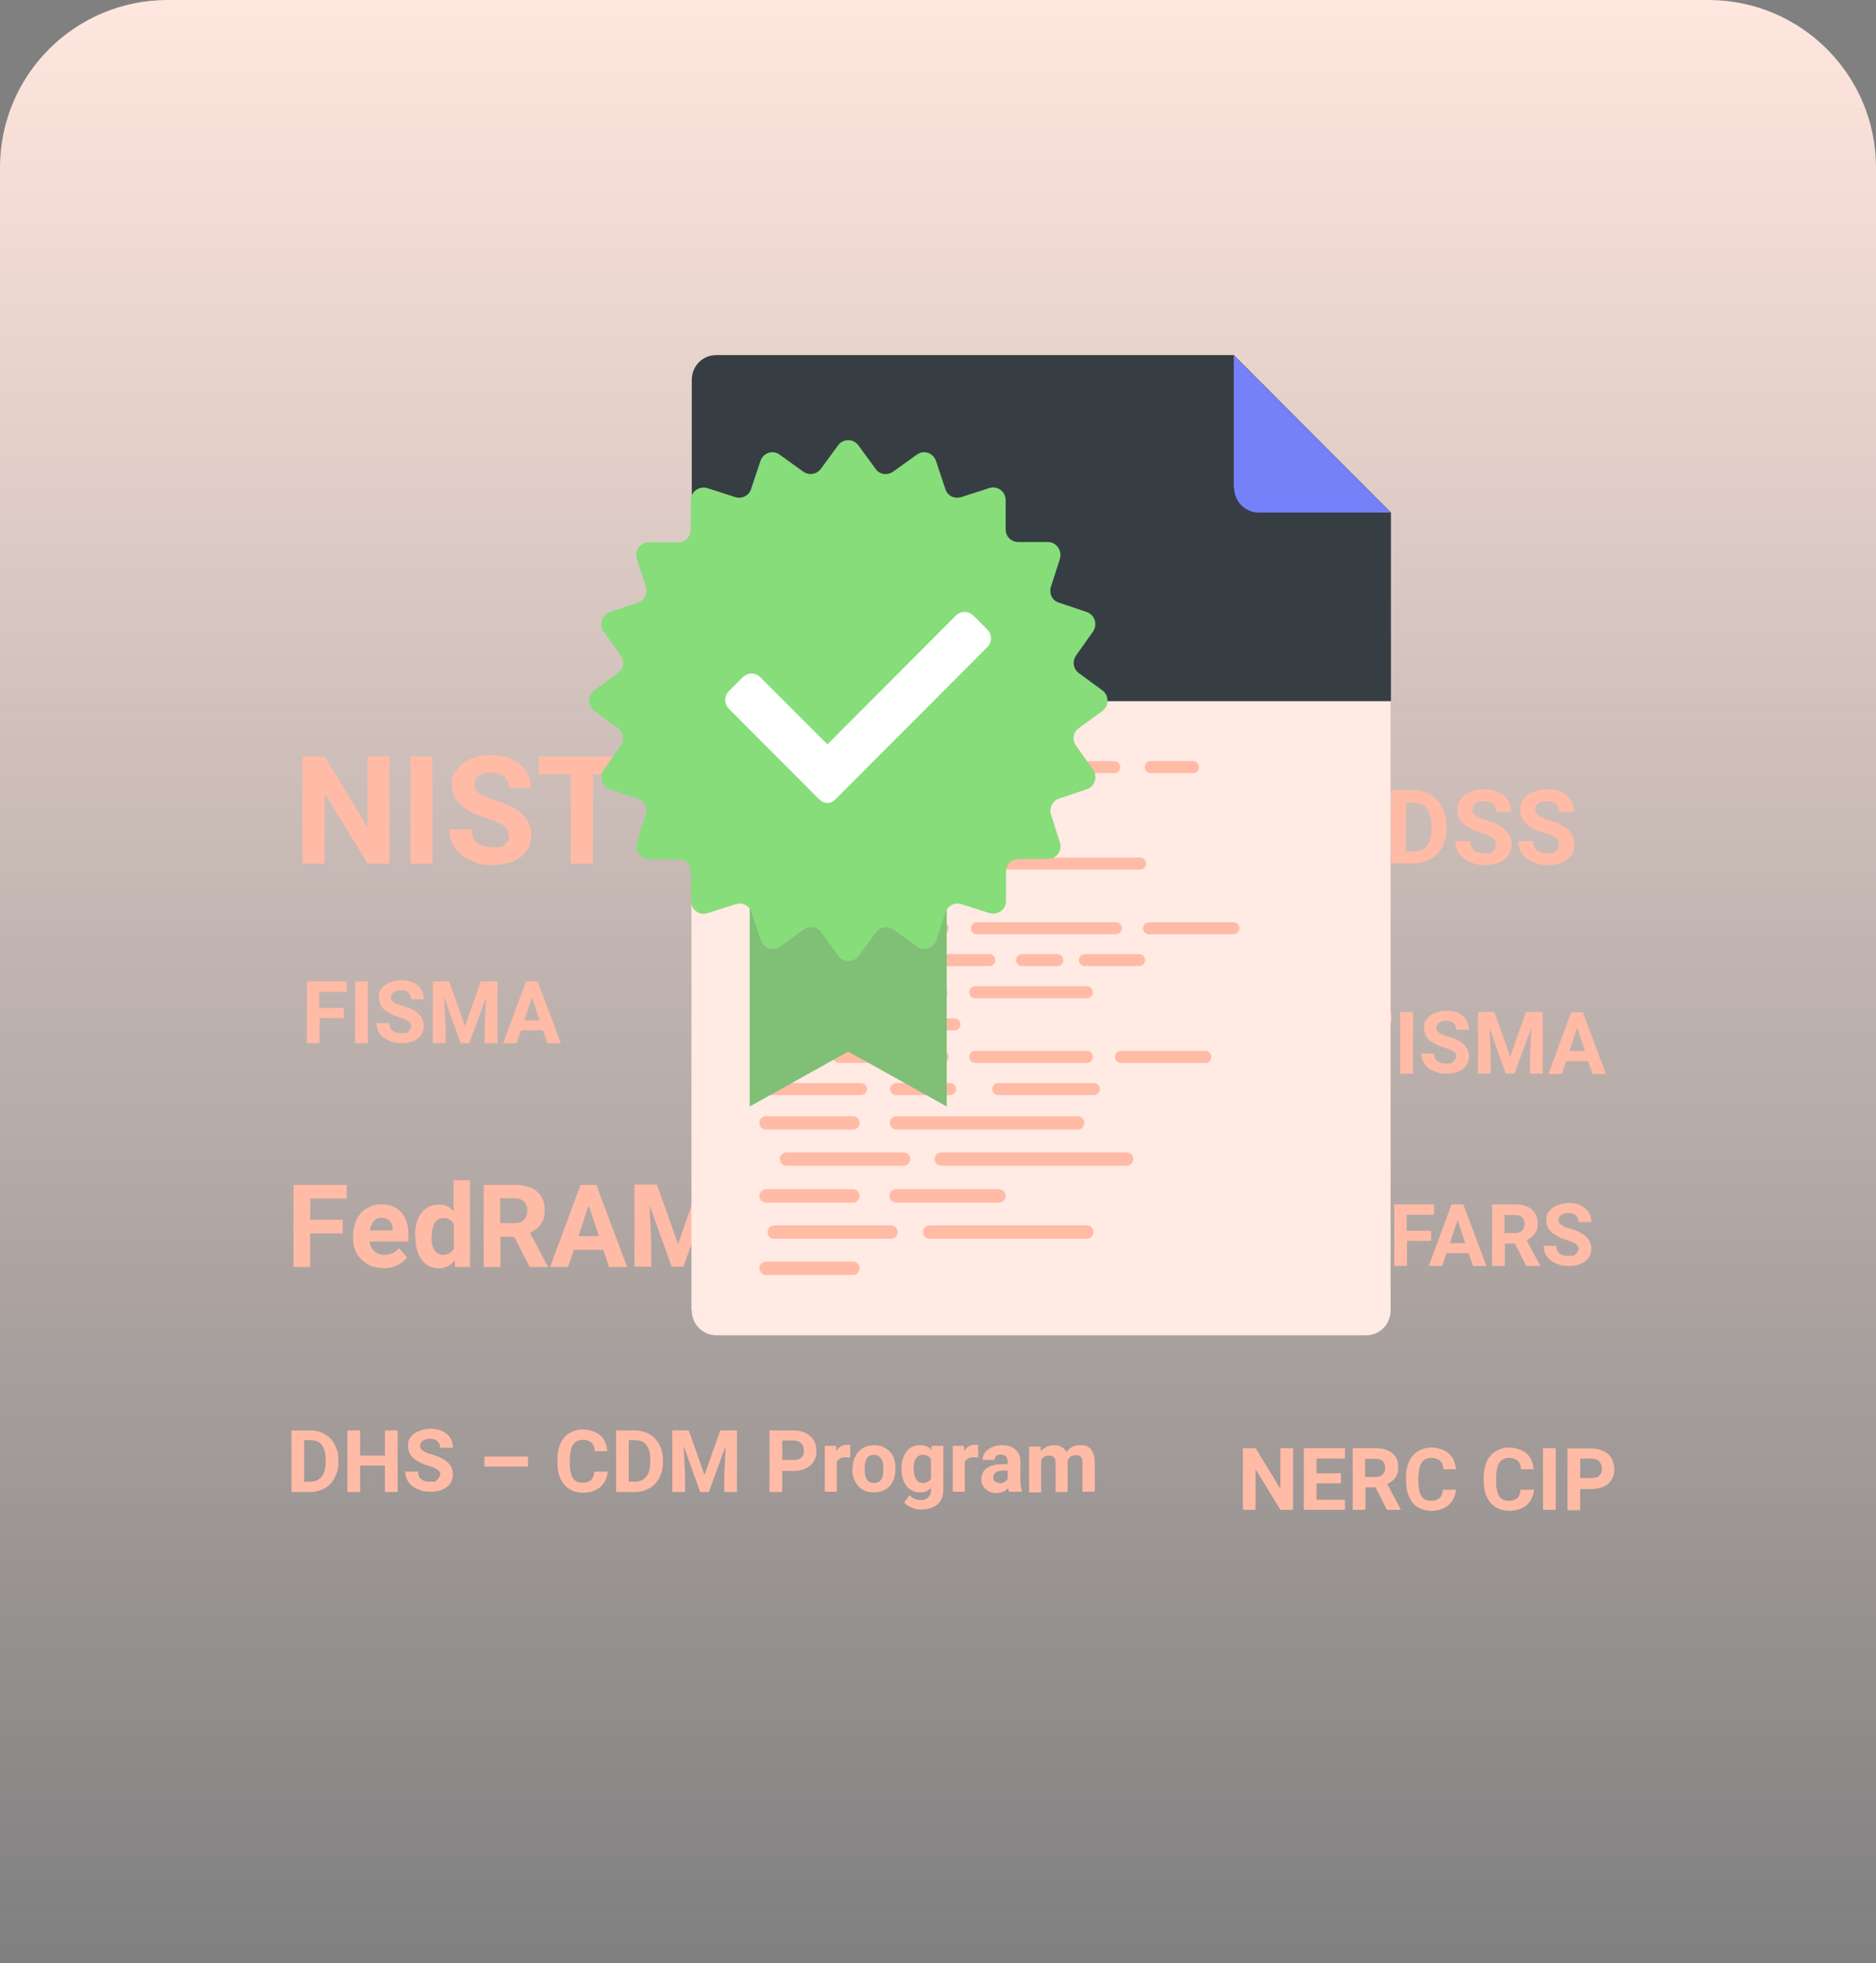 <?xml version="1.0" encoding="UTF-8"?>
<svg xmlns="http://www.w3.org/2000/svg" xmlns:xlink="http://www.w3.org/1999/xlink" version="1.1" viewBox="0 0 560 586">
  <rect x="0" y="0" width="560" height="586" fill="#808080" stroke="none"/>
  <defs>
    <style>
      .cls-1 {
        fill: none;
      }

      .cls-2 {
        fill: url(#linear-gradient);
      }

      .cls-3 {
        fill: #7581f8;
      }

      .cls-4 {
        fill: #fff;
      }

      .cls-5 {
        fill: #ffbba6;
      }

      .cls-6 {
        fill: #86dd7a;
      }

      .cls-7 {
        fill: #ffeae4;
      }

      .cls-8 {
        fill: #363e44;
      }

      .cls-9 {
        clip-path: url(#clippath);
      }

      .cls-10 {
        fill: #7fbf76;
      }
    </style>
    <linearGradient id="linear-gradient" x1="280" y1="585.9" x2="280" y2="-.1" gradientTransform="translate(0 585.9) scale(1 -1)" gradientUnits="userSpaceOnUse">
      <stop offset="0" stop-color="#ffe6de"/>
      <stop offset="1" stop-color="#ffe6de" stop-opacity="0"/>
    </linearGradient>
    <clipPath id="clippath">
      <rect class="cls-1" x="87" y="106" width="395" height="345"/>
    </clipPath>
  </defs>
  <!-- Generator: Adobe Illustrator 28.7.1, SVG Export Plug-In . SVG Version: 1.2.0 Build 142)  -->
  <g>
    <g id="Layer_1">
      <path class="cls-2" d="M0,50C0,22.4,22.4,0,50,0h460C537.6,0,560,22.4,560,50v536H0V50Z"/>
      <g class="cls-9">
        <g>
          <path class="cls-5" d="M116.3,257.8h-6.6l-12.8-21.1v21.1h-6.6v-32h6.6l12.8,21.1v-21.1h6.6v32h0Z"/>
          <path class="cls-5" d="M129.1,257.8h-6.6v-32h6.6v32Z"/>
          <path class="cls-5" d="M151.7,249.4c0-1.2-.4-2.2-1.3-2.9-.9-.7-2.5-1.4-4.7-2.1-2.3-.7-4.1-1.5-5.4-2.2-3.6-2-5.4-4.6-5.4-7.9s.5-3.3,1.5-4.6c1-1.4,2.4-2.4,4.2-3.2,1.8-.8,3.9-1.1,6.1-1.1s4.3.4,6.1,1.2c1.8.8,3.2,2,4.2,3.5,1,1.5,1.5,3.2,1.5,5.1h-6.6c0-1.5-.5-2.6-1.4-3.4-.9-.8-2.2-1.2-3.9-1.2s-2.9.3-3.7,1c-.9.7-1.3,1.6-1.3,2.7s.5,1.9,1.6,2.6c1,.7,2.6,1.4,4.6,2,3.7,1.1,6.5,2.5,8.2,4.2,1.7,1.7,2.6,3.8,2.6,6.2s-1,4.9-3.1,6.5c-2.1,1.6-4.9,2.4-8.4,2.4s-4.7-.5-6.7-1.4c-2-.9-3.6-2.1-4.6-3.7-1.1-1.6-1.6-3.4-1.6-5.5h6.6c0,3.5,2.1,5.3,6.3,5.3s2.8-.3,3.7-1c.9-.6,1.3-1.5,1.3-2.7h0Z"/>
          <path class="cls-5" d="M186.8,231.1h-9.8v26.7h-6.6v-26.7h-9.6v-5.3h26v5.3Z"/>
          <path class="cls-5" d="M414.6,313h-7.3v7.5h-3.8v-18.4h11.9v3.1h-8.2v4.8h7.3v3.1h0Z"/>
          <path class="cls-5" d="M421.8,320.5h-3.8v-18.4h3.8v18.4Z"/>
          <path class="cls-5" d="M434.8,315.7c0-.7-.2-1.3-.8-1.7-.5-.4-1.4-.8-2.7-1.2-1.3-.4-2.3-.8-3.1-1.3-2.1-1.1-3.1-2.6-3.1-4.6s.3-1.9.8-2.7c.6-.8,1.4-1.4,2.4-1.8s2.2-.7,3.5-.7,2.5.2,3.5.7c1,.5,1.8,1.1,2.4,2,.6.9.8,1.9.8,3h-3.8c0-.8-.3-1.5-.8-2s-1.3-.7-2.2-.7-1.6.2-2.2.6c-.5.4-.8.9-.8,1.5s.3,1.1.9,1.5c.6.4,1.5.8,2.7,1.1,2.2.6,3.7,1.5,4.7,2.4,1,1,1.5,2.2,1.5,3.6s-.6,2.8-1.8,3.7c-1.2.9-2.8,1.4-4.9,1.4s-2.7-.3-3.9-.8c-1.2-.5-2-1.2-2.7-2.1-.6-.9-.9-1.9-.9-3.1h3.8c0,2,1.2,3,3.6,3s1.6-.2,2.1-.6c.5-.4.8-.9.8-1.5h0Z"/>
          <path class="cls-5" d="M446.1,302.1l4.7,13.3,4.7-13.3h5v18.4h-3.8v-5l.4-8.7-5,13.7h-2.6l-4.9-13.7.4,8.7v5h-3.8v-18.4h4.9Z"/>
          <path class="cls-5" d="M474.1,316.8h-6.6l-1.3,3.8h-4l6.8-18.4h3.5l6.9,18.4h-4l-1.3-3.8ZM468.5,313.7h4.6l-2.3-6.9-2.3,6.9h0Z"/>
          <path class="cls-5" d="M102.7,303.9h-7.3v7.5h-3.8v-18.4h11.9v3.1h-8.2v4.8h7.3v3.1h0Z"/>
          <path class="cls-5" d="M109.8,311.4h-3.8v-18.4h3.8v18.4Z"/>
          <path class="cls-5" d="M122.8,306.6c0-.7-.3-1.3-.8-1.7-.5-.4-1.4-.8-2.7-1.2-1.3-.4-2.3-.8-3.1-1.3-2.1-1.1-3.1-2.6-3.1-4.6s.3-1.9.8-2.7c.6-.8,1.4-1.4,2.4-1.8s2.2-.7,3.5-.7,2.5.2,3.5.7c1,.5,1.8,1.1,2.4,2,.6.9.8,1.9.8,3h-3.8c0-.8-.3-1.5-.8-2-.5-.5-1.3-.7-2.2-.7s-1.6.2-2.2.6c-.5.4-.8.9-.8,1.5s.3,1.1.9,1.5c.6.4,1.5.8,2.7,1.1,2.2.6,3.7,1.5,4.7,2.4,1,1,1.5,2.2,1.5,3.6s-.6,2.8-1.8,3.7c-1.2.9-2.8,1.4-4.8,1.4s-2.7-.3-3.9-.8c-1.2-.5-2-1.2-2.7-2.1-.6-.9-.9-1.9-.9-3.1h3.8c0,2,1.2,3,3.6,3s1.6-.2,2.1-.5c.5-.4.8-.9.8-1.5Z"/>
          <path class="cls-5" d="M134.1,293l4.7,13.3,4.7-13.3h5v18.4h-3.8v-5l.4-8.7-5,13.7h-2.6l-4.9-13.7.4,8.7v5h-3.8v-18.4h4.9Z"/>
          <path class="cls-5" d="M162.1,307.6h-6.6l-1.3,3.8h-4l6.8-18.4h3.5l6.9,18.4h-4l-1.3-3.8ZM156.5,304.6h4.6l-2.3-6.9-2.3,6.9h0Z"/>
          <path class="cls-5" d="M399.5,377.9v-18.4h5.6c1.6,0,3.1.4,4.3,1.1,1.3.7,2.3,1.8,3,3.1.7,1.3,1.1,2.9,1.1,4.6v.8c0,1.7-.4,3.2-1.1,4.6-.7,1.3-1.7,2.4-3,3.1-1.3.7-2.7,1.1-4.3,1.1h-5.7ZM403.3,362.6v12.3h1.8c1.5,0,2.6-.5,3.4-1.5.8-1,1.2-2.4,1.2-4.2v-1c0-1.9-.4-3.3-1.2-4.3-.8-1-1.9-1.4-3.4-1.4h-1.9Z"/>
          <path class="cls-5" d="M427.3,370.4h-7.3v7.5h-3.8v-18.4h11.9v3.1h-8.2v4.8h7.3v3.1h0Z"/>
          <path class="cls-5" d="M438.4,374.1h-6.6l-1.3,3.8h-4l6.8-18.4h3.5l6.9,18.4h-4l-1.3-3.8ZM432.8,371.1h4.6l-2.3-6.9-2.3,6.9h0Z"/>
          <path class="cls-5" d="M452.2,371.2h-3v6.7h-3.8v-18.4h6.8c2.2,0,3.8.5,5,1.5,1.2,1,1.8,2.3,1.8,4.1s-.3,2.3-.8,3.1c-.5.8-1.4,1.5-2.5,2l4,7.5v.2h-4.1l-3.4-6.7ZM449.1,368.1h3c.9,0,1.7-.2,2.2-.7.5-.5.8-1.2.8-2s-.2-1.5-.7-2c-.5-.5-1.2-.7-2.3-.7h-3v5.5h0Z"/>
          <path class="cls-5" d="M471.3,373.1c0-.7-.3-1.3-.8-1.7-.5-.4-1.4-.8-2.7-1.2-1.3-.4-2.3-.8-3.1-1.3-2.1-1.1-3.1-2.6-3.1-4.6s.3-1.9.8-2.7c.6-.8,1.4-1.4,2.4-1.8s2.2-.7,3.5-.7,2.5.2,3.5.7c1,.5,1.8,1.1,2.4,2,.6.9.8,1.9.8,3h-3.8c0-.8-.3-1.5-.8-2-.5-.5-1.3-.7-2.2-.7s-1.6.2-2.2.6c-.5.4-.8.9-.8,1.5s.3,1.1.9,1.5c.6.4,1.5.8,2.7,1.1,2.2.6,3.7,1.5,4.7,2.4,1,1,1.5,2.2,1.5,3.6s-.6,2.8-1.8,3.7c-1.2.9-2.8,1.4-4.9,1.4s-2.7-.3-3.9-.8c-1.2-.5-2-1.2-2.7-2.1-.6-.9-.9-1.9-.9-3.1h3.8c0,2,1.2,3,3.6,3s1.6-.2,2.1-.5c.5-.4.8-.9.8-1.5Z"/>
          <path class="cls-5" d="M363.3,250.1v7.7h-4.5v-21.9h8.5c1.6,0,3.1.3,4.3.9,1.2.6,2.2,1.5,2.9,2.6.7,1.1,1,2.4,1,3.8,0,2.1-.7,3.8-2.2,5.1-1.5,1.2-3.5,1.9-6.1,1.9h-3.9,0ZM363.3,246.5h4c1.2,0,2.1-.3,2.7-.8.6-.6.9-1.4.9-2.4s-.3-1.9-.9-2.6c-.6-.7-1.5-1-2.6-1h-4.1v6.9Z"/>
          <path class="cls-5" d="M395.7,250.5c-.2,2.4-1,4.2-2.6,5.6-1.6,1.4-3.6,2-6.2,2s-5-.9-6.6-2.8c-1.6-1.9-2.4-4.5-2.4-7.8v-1.3c0-2.1.4-4,1.1-5.6.7-1.6,1.8-2.8,3.2-3.7,1.4-.9,3-1.3,4.8-1.3s4.5.7,6.1,2c1.5,1.3,2.4,3.2,2.7,5.7h-4.5c-.1-1.4-.5-2.4-1.2-3.1-.7-.6-1.7-1-3.1-1s-2.6.5-3.4,1.6c-.7,1.1-1.1,2.7-1.1,5v1.7c0,2.4.4,4.1,1.1,5.2.7,1.1,1.8,1.6,3.4,1.6s2.4-.3,3.1-1c.7-.6,1.1-1.6,1.2-3h4.5Z"/>
          <path class="cls-5" d="M403.4,257.8h-4.5v-21.9h4.5v21.9Z"/>
          <path class="cls-5" d="M415.2,257.8v-21.9h6.7c1.9,0,3.6.4,5.1,1.3,1.5.9,2.7,2.1,3.5,3.7.8,1.6,1.3,3.4,1.3,5.4v1c0,2-.4,3.8-1.2,5.4-.8,1.6-2,2.8-3.5,3.7-1.5.9-3.2,1.3-5.1,1.3h-6.8ZM419.7,239.6v14.6h2.2c1.8,0,3.1-.6,4-1.7.9-1.2,1.4-2.8,1.4-4.9v-1.2c0-2.2-.5-3.9-1.4-5.1-.9-1.1-2.3-1.7-4-1.7h-2.2Z"/>
          <path class="cls-5" d="M446.5,252.1c0-.9-.3-1.5-.9-2-.6-.5-1.7-.9-3.2-1.4-1.6-.5-2.8-1-3.7-1.5-2.5-1.3-3.7-3.1-3.7-5.4s.3-2.2,1-3.2c.7-.9,1.6-1.7,2.9-2.2,1.2-.5,2.6-.8,4.2-.8s2.9.3,4.2.8c1.2.6,2.2,1.4,2.8,2.4.7,1,1,2.2,1,3.5h-4.5c0-1-.3-1.8-.9-2.3-.6-.6-1.5-.8-2.7-.8s-2,.2-2.6.7c-.6.5-.9,1.1-.9,1.8s.4,1.3,1.1,1.8c.7.5,1.8.9,3.2,1.4,2.6.8,4.4,1.7,5.6,2.9,1.2,1.1,1.8,2.6,1.8,4.3s-.7,3.4-2.1,4.5c-1.4,1.1-3.4,1.6-5.8,1.6s-3.2-.3-4.6-.9-2.4-1.5-3.2-2.5c-.7-1.1-1.1-2.3-1.1-3.7h4.5c0,2.4,1.4,3.6,4.3,3.6s1.9-.2,2.5-.7c.6-.4.9-1,.9-1.8h0Z"/>
          <path class="cls-5" d="M465.3,252.1c0-.9-.3-1.5-.9-2-.6-.5-1.7-.9-3.2-1.4-1.6-.5-2.8-1-3.7-1.5-2.5-1.3-3.7-3.1-3.7-5.4s.3-2.2,1-3.2c.7-.9,1.6-1.7,2.9-2.2,1.2-.5,2.6-.8,4.2-.8s2.9.3,4.2.8c1.2.6,2.2,1.4,2.8,2.4.7,1,1,2.2,1,3.5h-4.5c0-1-.3-1.8-.9-2.3-.6-.6-1.5-.8-2.7-.8s-2,.2-2.6.7c-.6.5-.9,1.1-.9,1.8s.4,1.3,1.1,1.8c.7.5,1.8.9,3.2,1.4,2.6.8,4.4,1.7,5.6,2.9,1.2,1.1,1.8,2.6,1.8,4.3s-.7,3.4-2.1,4.5c-1.4,1.1-3.4,1.6-5.8,1.6s-3.2-.3-4.6-.9c-1.4-.6-2.4-1.5-3.2-2.5-.7-1.1-1.1-2.3-1.1-3.7h4.5c0,2.4,1.4,3.6,4.3,3.6s1.9-.2,2.5-.7c.6-.4.9-1,.9-1.8h0Z"/>
          <path class="cls-5" d="M386,450.7h-3.8l-7.4-12.1v12.1h-3.8v-18.4h3.8l7.4,12.1v-12.1h3.8v18.4h0Z"/>
          <path class="cls-5" d="M400.3,442.8h-7.3v4.9h8.5v3h-12.3v-18.4h12.3v3.1h-8.5v4.4h7.3v3h0Z"/>
          <path class="cls-5" d="M410.6,444h-3v6.7h-3.8v-18.4h6.8c2.2,0,3.8.5,5,1.5,1.2,1,1.8,2.3,1.8,4.1s-.3,2.3-.8,3.1c-.5.8-1.4,1.5-2.5,2l4,7.5v.2h-4.1l-3.4-6.7h0ZM407.5,440.9h3c.9,0,1.7-.2,2.2-.7.5-.5.8-1.2.8-2s-.2-1.5-.7-2c-.5-.5-1.2-.7-2.3-.7h-3v5.5h0Z"/>
          <path class="cls-5" d="M434.6,444.6c-.1,2-.9,3.5-2.2,4.7-1.3,1.1-3,1.7-5.2,1.7s-4.2-.8-5.5-2.4-2-3.8-2-6.5v-1.1c0-1.8.3-3.3.9-4.7.6-1.3,1.5-2.4,2.7-3.1,1.2-.7,2.5-1.1,4-1.1s3.8.6,5.1,1.7c1.3,1.1,2,2.7,2.2,4.8h-3.8c0-1.2-.4-2-1-2.6-.6-.5-1.4-.8-2.6-.8s-2.2.5-2.8,1.4c-.6.9-.9,2.3-1,4.2v1.4c0,2,.3,3.4.9,4.4.6.9,1.5,1.4,2.8,1.4s2-.3,2.6-.8c.6-.5.9-1.4,1-2.5h3.8Z"/>
          <path class="cls-5" d="M457.9,444.6c-.1,2-.9,3.5-2.2,4.7-1.3,1.1-3,1.7-5.2,1.7s-4.2-.8-5.6-2.4c-1.3-1.6-2-3.8-2-6.5v-1.1c0-1.8.3-3.3.9-4.7.6-1.3,1.5-2.4,2.7-3.1,1.2-.7,2.5-1.1,4-1.1s3.8.6,5.1,1.7c1.3,1.1,2,2.7,2.2,4.8h-3.8c0-1.2-.4-2-1-2.6-.6-.5-1.4-.8-2.6-.8s-2.2.5-2.8,1.4c-.6.9-.9,2.3-1,4.2v1.4c0,2,.3,3.4.9,4.4.6.9,1.5,1.4,2.8,1.4s2-.3,2.6-.8c.6-.5.9-1.4,1-2.5h3.8Z"/>
          <path class="cls-5" d="M464.4,450.7h-3.8v-18.4h3.8v18.4Z"/>
          <path class="cls-5" d="M471.7,444.3v6.5h-3.8v-18.4h7.2c1.4,0,2.6.3,3.6.8,1,.5,1.9,1.2,2.4,2.2s.8,2,.8,3.2c0,1.8-.6,3.2-1.8,4.3-1.2,1-2.9,1.6-5.1,1.6h-3.3ZM471.7,441.2h3.4c1,0,1.8-.2,2.3-.7.5-.5.8-1.1.8-2s-.3-1.6-.8-2.2c-.5-.6-1.3-.8-2.2-.9h-3.5v5.8h0Z"/>
          <path class="cls-5" d="M102.3,368.2h-9.7v10h-5v-24.5h15.9v4.1h-10.9v6.3h9.7v4.1h0Z"/>
          <path class="cls-5" d="M114.4,378.5c-2.7,0-4.8-.8-6.5-2.5-1.7-1.6-2.5-3.8-2.5-6.6v-.5c0-1.8.4-3.5,1.1-4.9.7-1.4,1.7-2.6,3-3.3,1.3-.8,2.8-1.2,4.4-1.2,2.5,0,4.4.8,5.9,2.4,1.4,1.6,2.1,3.8,2.1,6.7v2h-11.6c.2,1.2.6,2.1,1.4,2.9.8.7,1.8,1.1,3,1.1,1.9,0,3.3-.7,4.4-2l2.4,2.7c-.7,1-1.7,1.8-3,2.4-1.2.6-2.6.9-4.1.9h0ZM113.9,363.5c-1,0-1.7.3-2.3,1-.6.7-1,1.6-1.2,2.8h6.8v-.4c0-1.1-.3-1.9-.9-2.5-.6-.6-1.4-.9-2.4-.9h0Z"/>
          <path class="cls-5" d="M123.9,368.9c0-2.8.6-5.1,1.9-6.8,1.3-1.7,3-2.5,5.2-2.5s3.2.7,4.4,2v-9.3h4.9v25.9h-4.4l-.2-1.9c-1.2,1.5-2.8,2.3-4.7,2.3s-3.9-.8-5.1-2.5c-1.3-1.7-1.9-4-1.9-7.1h0ZM128.8,369.3c0,1.7.3,3,.9,3.9.6.9,1.5,1.4,2.6,1.4s2.6-.6,3.2-1.9v-7.2c-.6-1.3-1.7-1.9-3.1-1.9-2.3,0-3.5,1.9-3.5,5.7Z"/>
          <path class="cls-5" d="M153.4,369.2h-4v9h-5v-24.5h9.1c2.9,0,5.1.6,6.7,1.9,1.6,1.3,2.4,3.1,2.4,5.5s-.4,3.1-1.1,4.2c-.7,1.1-1.8,2-3.3,2.7l5.3,10v.2h-5.4l-4.6-9ZM149.4,365.1h4.1c1.3,0,2.2-.3,2.9-1,.7-.6,1-1.5,1-2.7s-.3-2.1-1-2.7c-.7-.7-1.7-1-3-1h-4.1v7.4Z"/>
          <path class="cls-5" d="M180.1,373.1h-8.8l-1.7,5.1h-5.4l9.1-24.5h4.7l9.2,24.5h-5.4l-1.7-5.1ZM172.7,369h6.1l-3.1-9.2-3,9.2Z"/>
          <path class="cls-5" d="M196.1,353.6l6.3,17.8,6.2-17.8h6.6v24.5h-5.1v-6.7l.5-11.6-6.6,18.3h-3.5l-6.6-18.3.5,11.6v6.7h-5v-24.5h6.6,0Z"/>
          <path class="cls-5" d="M224.7,369.5v8.6h-5v-24.5h9.5c1.8,0,3.5.3,4.8,1,1.4.7,2.5,1.6,3.2,2.9.8,1.2,1.1,2.7,1.1,4.2,0,2.4-.8,4.3-2.5,5.7s-3.9,2.1-6.8,2.1h-4.4ZM224.7,365.4h4.5c1.3,0,2.3-.3,3-.9.7-.6,1.1-1.5,1.1-2.7s-.4-2.2-1.1-2.9c-.7-.7-1.7-1.1-2.9-1.1h-4.6v7.7Z"/>
          <path class="cls-5" d="M87,445.4v-18.4h5.6c1.6,0,3.1.4,4.3,1.1,1.3.7,2.3,1.8,3,3.1.7,1.3,1.1,2.9,1.1,4.6v.8c0,1.7-.4,3.2-1.1,4.6-.7,1.3-1.7,2.4-3,3.1-1.3.7-2.7,1.1-4.3,1.1h-5.7ZM90.8,430v12.3h1.8c1.5,0,2.6-.5,3.4-1.5.8-1,1.2-2.4,1.2-4.2v-1c0-1.9-.4-3.3-1.2-4.3-.8-1-1.9-1.4-3.4-1.4h-1.9Z"/>
          <path class="cls-5" d="M118.7,445.4h-3.8v-7.9h-7.4v7.9h-3.8v-18.4h3.8v7.5h7.4v-7.5h3.8v18.4Z"/>
          <path class="cls-5" d="M131.5,440.5c0-.7-.3-1.3-.8-1.7-.5-.4-1.4-.8-2.7-1.2-1.3-.4-2.3-.8-3.1-1.3-2.1-1.1-3.1-2.6-3.1-4.6s.3-1.9.8-2.7c.6-.8,1.4-1.4,2.4-1.8,1-.4,2.2-.7,3.5-.7s2.5.2,3.5.7c1,.5,1.8,1.1,2.4,2,.6.9.8,1.9.8,3h-3.8c0-.8-.3-1.5-.8-2-.5-.5-1.3-.7-2.2-.7s-1.6.2-2.2.6c-.5.4-.8.9-.8,1.5s.3,1.1.9,1.5c.6.4,1.5.8,2.7,1.1,2.2.6,3.7,1.5,4.7,2.4,1,1,1.5,2.2,1.5,3.6s-.6,2.8-1.8,3.7c-1.2.9-2.8,1.4-4.9,1.4s-2.7-.3-3.9-.8c-1.2-.5-2-1.2-2.7-2.1-.6-.9-.9-1.9-.9-3.1h3.8c0,2,1.2,3,3.6,3s1.6-.2,2.1-.6c.5-.4.8-.9.8-1.5Z"/>
          <path class="cls-5" d="M157.6,437.8h-13v-3h13v3Z"/>
          <path class="cls-5" d="M181.4,439.2c-.1,2-.9,3.5-2.2,4.7-1.3,1.1-3,1.7-5.2,1.7s-4.2-.8-5.6-2.4c-1.3-1.6-2-3.8-2-6.5v-1.1c0-1.8.3-3.3.9-4.7.6-1.3,1.5-2.4,2.7-3.1,1.2-.7,2.5-1.1,4-1.1s3.8.6,5.1,1.7,2,2.7,2.2,4.8h-3.8c0-1.2-.4-2-1-2.6-.6-.5-1.4-.8-2.6-.8s-2.2.5-2.8,1.4c-.6.9-.9,2.3-1,4.2v1.4c0,2,.3,3.4.9,4.4.6.9,1.5,1.4,2.8,1.4s2-.3,2.6-.8c.6-.5.9-1.4,1-2.5h3.8Z"/>
          <path class="cls-5" d="M183.9,445.4v-18.4h5.6c1.6,0,3.1.4,4.3,1.1,1.3.7,2.3,1.8,3,3.1.7,1.3,1.1,2.9,1.1,4.6v.8c0,1.7-.4,3.2-1.1,4.6-.7,1.3-1.7,2.4-3,3.1-1.3.7-2.7,1.1-4.3,1.1h-5.7ZM187.7,430v12.3h1.8c1.5,0,2.6-.5,3.4-1.5.8-1,1.2-2.4,1.2-4.2v-1c0-1.9-.4-3.3-1.2-4.3-.8-1-1.9-1.4-3.4-1.4h-1.9Z"/>
          <path class="cls-5" d="M205.6,427l4.7,13.3,4.7-13.3h5v18.4h-3.8v-5l.4-8.7-5,13.7h-2.6l-4.9-13.7.4,8.7v5h-3.8v-18.4h4.9Z"/>
          <path class="cls-5" d="M233.5,438.9v6.5h-3.8v-18.4h7.2c1.4,0,2.6.3,3.6.8,1,.5,1.9,1.2,2.4,2.2.6.9.8,2,.8,3.2,0,1.8-.6,3.2-1.8,4.3-1.2,1-2.9,1.6-5.1,1.6h-3.3ZM233.5,435.8h3.4c1,0,1.8-.2,2.3-.7.5-.5.8-1.1.8-2s-.3-1.6-.8-2.2c-.5-.6-1.3-.8-2.2-.9h-3.5v5.8h0Z"/>
          <path class="cls-5" d="M253.8,435.1c-.5,0-.9-.1-1.3-.1-1.4,0-2.3.5-2.7,1.4v8.9h-3.6v-13.7h3.4v1.6c.8-1.3,1.8-1.9,3.1-1.9s.8,0,1.1.2v3.5s0,0,0,0Z"/>
          <path class="cls-5" d="M254.5,438.4c0-1.4.3-2.6.8-3.6.5-1.1,1.3-1.9,2.2-2.5,1-.6,2.1-.9,3.4-.9,1.8,0,3.3.6,4.5,1.7,1.2,1.1,1.8,2.7,1.9,4.6v.9c0,2.1-.6,3.8-1.7,5s-2.7,1.9-4.7,1.9-3.5-.6-4.7-1.9c-1.2-1.3-1.8-3-1.8-5.2v-.2h0ZM258.1,438.7c0,1.3.2,2.3.7,3,.5.7,1.2,1,2.1,1s1.6-.3,2.1-1c.5-.7.7-1.8.7-3.3s-.2-2.3-.7-3c-.5-.7-1.2-1.1-2.1-1.1s-1.6.3-2.1,1c-.5.7-.7,1.8-.7,3.2Z"/>
          <path class="cls-5" d="M269.1,438.4c0-2.1.5-3.8,1.5-5.1,1-1.3,2.3-1.9,4-1.9s2.7.5,3.5,1.5v-1.3h3.5v13.2c0,1.2-.3,2.2-.8,3.1-.5.9-1.3,1.6-2.3,2-1,.5-2.1.7-3.5.7s-2-.2-2.9-.6c-.9-.4-1.7-.9-2.2-1.5l1.6-2.2c.9,1,2,1.5,3.3,1.5s1.7-.3,2.3-.8c.5-.5.8-1.3.8-2.2v-.7c-.8,1-1.9,1.4-3.3,1.4s-3-.6-4-1.9c-1-1.3-1.5-3-1.5-5.1h0c0-.1,0-.1,0-.1ZM272.8,438.7c0,1.2.2,2.2.7,2.9.5.7,1.2,1.1,2,1.1s1.9-.4,2.4-1.3v-5.8c-.5-.8-1.3-1.3-2.4-1.3s-1.6.4-2.1,1.1c-.5.7-.7,1.8-.7,3.2h0Z"/>
          <path class="cls-5" d="M292,435.1c-.5,0-.9-.1-1.3-.1-1.4,0-2.3.5-2.7,1.4v8.9h-3.6v-13.7h3.4v1.6c.8-1.3,1.8-1.9,3.1-1.9s.8,0,1.1.2v3.5s0,0,0,0Z"/>
          <path class="cls-5" d="M301.3,445.4c-.2-.3-.3-.7-.4-1.2-.9,1-2,1.5-3.4,1.5s-2.4-.4-3.3-1.2c-.9-.8-1.3-1.8-1.3-2.9s.5-2.6,1.6-3.3c1.1-.8,2.6-1.2,4.6-1.2h1.7v-.8c0-.6-.2-1.1-.5-1.5-.3-.4-.8-.6-1.5-.6s-1.1.1-1.4.4c-.3.3-.5.7-.5,1.2h-3.6c0-.8.2-1.5.7-2.2.5-.7,1.2-1.2,2.1-1.6.9-.4,1.9-.6,3-.6,1.7,0,3,.4,4,1.3s1.5,2,1.5,3.6v5.9c0,1.3.2,2.3.5,2.9v.2h-3.7ZM298.3,442.8c.5,0,1-.1,1.5-.4.5-.2.8-.6,1-1v-2.4h-1.4c-1.8,0-2.8.6-2.9,1.9v.2c0,.5.2.8.5,1.1.3.3.8.4,1.3.4h0Z"/>
          <path class="cls-5" d="M310.7,431.7v1.5c1.1-1.2,2.4-1.8,4-1.8s3,.7,3.6,2.1c1-1.4,2.3-2.1,4.1-2.1s2.6.4,3.3,1.3c.7.9,1.1,2.2,1.1,3.9v8.7h-3.7v-8.7c0-.8-.1-1.3-.5-1.7-.3-.4-.8-.5-1.6-.5-1.1,0-1.8.5-2.3,1.6v9.4s-3.6,0-3.6,0v-8.7c0-.8-.2-1.4-.5-1.7-.3-.4-.8-.5-1.6-.5s-1.8.4-2.2,1.3v9.7h-3.6v-13.7h3.4Z"/>
          <path class="cls-7" d="M206.5,391.2c0,4.1,3.3,7.4,7.3,7.4h194c4.1,0,7.3-3.3,7.3-7.4v-181.9h-208.7v181.9Z"/>
          <path class="cls-8" d="M368.4,106h-154.6c-4.1,0-7.3,3.3-7.3,7.4v95.9h208.7v-56.3l-46.8-46.9Z"/>
          <path class="cls-3" d="M368.4,145.6c0,4.1,3.3,7.4,7.3,7.4h39.4l-46.8-46.9v39.6Z"/>
          <path class="cls-5" d="M249.6,230.8h-20.7c-1,0-1.8-.8-1.8-1.8s.8-1.8,1.8-1.8h20.7c1,0,1.8.8,1.8,1.8s-.8,1.8-1.8,1.8Z"/>
          <path class="cls-5" d="M289.6,230.8h-29.6c-1,0-1.8-.8-1.8-1.8s.8-1.8,1.8-1.8h29.6c1,0,1.8.8,1.8,1.8s-.8,1.8-1.8,1.8Z"/>
          <path class="cls-5" d="M275.8,240.4h-34c-1,0-1.8-.8-1.8-1.8s.8-1.8,1.8-1.8h34c1,0,1.8.8,1.8,1.8s-.8,1.8-1.8,1.8Z"/>
          <path class="cls-5" d="M311.6,240.4h-25.2c-1,0-1.8-.8-1.8-1.8s.8-1.8,1.8-1.8h25.2c1,0,1.8.8,1.8,1.8s-.8,1.8-1.8,1.8Z"/>
          <path class="cls-5" d="M368.2,278.9h-25.2c-1,0-1.8-.8-1.8-1.8s.8-1.8,1.8-1.8h25.2c1,0,1.8.8,1.8,1.8s-.8,1.8-1.8,1.8Z"/>
          <path class="cls-5" d="M359.8,317.3h-25.2c-1,0-1.8-.8-1.8-1.8s.8-1.8,1.8-1.8h25.2c1,0,1.8.8,1.8,1.8s-.8,1.8-1.8,1.8Z"/>
          <path class="cls-5" d="M356.1,230.8h-12.6c-1,0-1.8-.8-1.8-1.8s.8-1.8,1.8-1.8h12.6c1,0,1.8.8,1.8,1.8s-.8,1.8-1.8,1.8Z"/>
          <path class="cls-5" d="M340,288.4h-16.1c-1,0-1.8-.8-1.8-1.8s.8-1.8,1.8-1.8h16.1c1,0,1.8.8,1.8,1.8s-.8,1.8-1.8,1.8Z"/>
          <path class="cls-5" d="M283.6,326.9h-16.1c-1,0-1.8-.8-1.8-1.8s.8-1.8,1.8-1.8h16.1c1,0,1.8.8,1.8,1.8s-.8,1.8-1.8,1.8Z"/>
          <path class="cls-5" d="M332.6,230.8h-32.4c-1,0-1.8-.8-1.8-1.8s.8-1.8,1.8-1.8h32.4c1,0,1.8.8,1.8,1.8s-.8,1.8-1.8,1.8Z"/>
          <path class="cls-5" d="M290,269.3h-27.2c-1,0-1.8-.8-1.8-1.8s.8-1.8,1.8-1.8h27.2c1,0,1.8.8,1.8,1.8s-.8,1.8-1.8,1.8Z"/>
          <path class="cls-5" d="M295.3,288.4h-32.4c-1,0-1.8-.8-1.8-1.8s.8-1.8,1.8-1.8h32.4c1,0,1.8.8,1.8,1.8s-.8,1.8-1.8,1.8Z"/>
          <path class="cls-5" d="M284.9,307.6h-22c-1,0-1.8-.8-1.8-1.8s.8-1.8,1.8-1.8h22c1,0,1.8.8,1.8,1.8s-.8,1.8-1.8,1.8Z"/>
          <path class="cls-5" d="M281.4,259.6h-30.9c-1,0-1.8-.8-1.8-1.8s.8-1.8,1.8-1.8h30.9c1,0,1.8.8,1.8,1.8s-.8,1.8-1.8,1.8Z"/>
          <path class="cls-5" d="M315.6,288.4h-10.5c-1,0-1.8-.8-1.8-1.8s.8-1.8,1.8-1.8h10.5c1,0,1.8.8,1.8,1.8s-.8,1.8-1.8,1.8Z"/>
          <path class="cls-5" d="M281.4,278.9h-30.9c-1,0-1.8-.8-1.8-1.8s.8-1.8,1.8-1.8h30.9c1,0,1.8.8,1.8,1.8s-.8,1.8-1.8,1.8Z"/>
          <path class="cls-5" d="M281,298h-30.9c-1,0-1.8-.8-1.8-1.8s.8-1.8,1.8-1.8h30.9c1,0,1.8.8,1.8,1.8s-.8,1.8-1.8,1.8Z"/>
          <path class="cls-5" d="M281.4,317.3h-30.9c-1,0-1.8-.8-1.8-1.8s.8-1.8,1.8-1.8h30.9c1,0,1.8.8,1.8,1.8s-.8,1.8-1.8,1.8Z"/>
          <path class="cls-5" d="M251.4,250h-22.9c-1,0-1.8-.8-1.8-1.8s.8-1.8,1.8-1.8h22.9c1,0,1.8.8,1.8,1.8s-.8,1.8-1.8,1.8Z"/>
          <path class="cls-5" d="M340.3,259.6h-48.9c-1,0-1.8-.8-1.8-1.8s.8-1.8,1.8-1.8h48.9c1,0,1.8.8,1.8,1.8s-.8,1.8-1.8,1.8Z"/>
          <path class="cls-5" d="M333.1,278.9h-41.5c-1,0-1.8-.8-1.8-1.8s.8-1.8,1.8-1.8h41.5c1,0,1.8.8,1.8,1.8s-.8,1.8-1.8,1.8Z"/>
          <path class="cls-5" d="M324.4,298h-33.3c-1,0-1.8-.8-1.8-1.8s.8-1.8,1.8-1.8h33.3c1,0,1.8.8,1.8,1.8s-.8,1.8-1.8,1.8Z"/>
          <path class="cls-5" d="M324.4,317.3h-33.3c-1,0-1.8-.8-1.8-1.8s.8-1.8,1.8-1.8h33.3c1,0,1.8.8,1.8,1.8s-.8,1.8-1.8,1.8Z"/>
          <path class="cls-5" d="M310.8,250h-47.9c-1,0-1.8-.8-1.8-1.8s.8-1.8,1.8-1.8h47.9c1,0,1.8.8,1.8,1.8s-.8,1.8-1.8,1.8Z"/>
          <path class="cls-5" d="M251.4,269.3h-22.9c-1,0-1.8-.8-1.8-1.8s.8-1.8,1.8-1.8h22.9c1,0,1.8.8,1.8,1.8s-.8,1.8-1.8,1.8Z"/>
          <path class="cls-5" d="M251.4,288.4h-22.9c-1,0-1.8-.8-1.8-1.8s.8-1.8,1.8-1.8h22.9c1,0,1.8.8,1.8,1.8s-.8,1.8-1.8,1.8Z"/>
          <path class="cls-5" d="M251.4,307.7h-22.9c-1,0-1.8-.8-1.8-1.8s.8-1.8,1.8-1.8h22.9c1,0,1.8.8,1.8,1.8s-.8,1.8-1.8,1.8Z"/>
          <path class="cls-5" d="M257,326.9h-28.5c-1,0-1.8-.8-1.8-1.8s.8-1.8,1.8-1.8h28.5c1,0,1.8.8,1.8,1.8s-.8,1.8-1.8,1.8Z"/>
          <path class="cls-5" d="M326.5,326.9h-28.5c-1,0-1.8-.8-1.8-1.8s.8-1.8,1.8-1.8h28.5c1,0,1.8.8,1.8,1.8s-.8,1.8-1.8,1.8Z"/>
          <path class="cls-5" d="M298.2,359h-30.7c-1.1,0-2-.9-2-2s.9-2,2-2h30.7c1.1,0,2,.9,2,2s-.9,2-2,2Z"/>
          <path class="cls-5" d="M269.7,348h-34.9c-1.1,0-2-.9-2-2s.9-2,2-2h34.9c1.1,0,2,.9,2,2s-.9,2-2,2Z"/>
          <path class="cls-5" d="M266,369.8h-34.9c-1.1,0-2-.9-2-2s.9-2,2-2h34.9c1.1,0,2,.9,2,2s-.9,2-2,2Z"/>
          <path class="cls-5" d="M254.6,337.2h-25.9c-1.1,0-2-.9-2-2s.9-2,2-2h25.9c1.1,0,2,.9,2,2s-.9,2-2,2Z"/>
          <path class="cls-5" d="M336.3,348h-55.3c-1.1,0-2-.9-2-2s.9-2,2-2h55.3c1.1,0,2,.9,2,2s-.9,2-2,2Z"/>
          <path class="cls-5" d="M324.4,369.8h-46.9c-1.1,0-2-.9-2-2s.9-2,2-2h46.9c1.1,0,2,.9,2,2s-.9,2-2,2Z"/>
          <path class="cls-5" d="M321.7,337.2h-54.1c-1.1,0-2-.9-2-2s.9-2,2-2h54.1c1.1,0,2,.9,2,2s-.9,2-2,2Z"/>
          <path class="cls-5" d="M254.6,359h-25.9c-1.1,0-2-.9-2-2s.9-2,2-2h25.9c1.1,0,2,.9,2,2s-.9,2-2,2Z"/>
          <path class="cls-5" d="M254.6,380.6h-25.9c-1.1,0-2-.9-2-2s.9-2,2-2h25.9c1.1,0,2,.9,2,2s-.9,2-2,2Z"/>
          <path class="cls-10" d="M282.6,330.3l-29.4-16.4-29.4,16.4v-70.1h58.8v70.1Z"/>
          <path class="cls-6" d="M256.2,132.9l5.2,7.1c1.2,1.7,3.5,2,5.2.8l7.1-5.1c2.1-1.5,4.9-.5,5.7,1.9l2.8,8.4c.6,2,2.7,3,4.7,2.4l8.4-2.7c2.4-.8,4.9,1,4.9,3.6v8.8c0,2.1,1.7,3.7,3.8,3.7h8.8c2.5,0,4.3,2.5,3.6,5l-2.7,8.4c-.6,2,.4,4.1,2.4,4.7l8.3,2.8c2.4.8,3.3,3.7,1.9,5.8l-5.1,7.2c-1.2,1.7-.8,4,.8,5.2l7.1,5.2c2,1.5,2,4.6,0,6.1l-7.1,5.2c-1.7,1.2-2,3.5-.8,5.2l5.1,7.2c1.5,2.1.5,5-1.9,5.8l-8.3,2.8c-1.9.6-3,2.8-2.4,4.7l2.7,8.4c.8,2.4-1,4.9-3.6,4.9h-8.8c-2.1,0-3.7,1.7-3.7,3.8v8.8c0,2.5-2.5,4.3-4.9,3.6l-8.4-2.7c-2-.6-4.1.4-4.7,2.4l-2.8,8.4c-.8,2.4-3.7,3.4-5.7,1.9l-7.1-5.1c-1.7-1.2-4-.8-5.2.8l-5.2,7.1c-1.5,2-4.5,2-6,0l-5.2-7.1c-1.2-1.7-3.5-2-5.2-.8l-7.1,5.1c-2.1,1.5-4.9.5-5.7-1.9l-2.8-8.4c-.6-2-2.7-3-4.7-2.4l-8.4,2.7c-2.4.8-4.9-1-4.9-3.6v-8.8c0-2.1-1.7-3.7-3.8-3.7h-8.8c-2.5,0-4.3-2.5-3.6-5l2.7-8.4c.6-2-.4-4.1-2.4-4.7l-8.3-2.8c-2.4-.8-3.3-3.7-1.9-5.8l5.1-7.2c1.2-1.7.8-4-.8-5.2l-7.1-5.2c-2-1.5-2-4.6,0-6.1l7.1-5.2c1.7-1.2,2-3.5.8-5.2l-5.1-7.2c-1.5-2.1-.5-5,1.9-5.8l8.3-2.8c1.9-.6,3-2.8,2.4-4.7l-2.7-8.4c-.8-2.4,1-4.9,3.6-4.9h8.8c2.1,0,3.7-1.7,3.7-3.8v-8.8c0-2.5,2.5-4.3,4.9-3.6l8.4,2.7c2,.6,4-.4,4.7-2.4l2.8-8.4c.8-2.4,3.7-3.4,5.7-1.9l7.1,5.1c1.7,1.2,4,.8,5.2-.8l5.2-7.1c1.5-2,4.5-2,6,0Z"/>
          <path class="cls-4" d="M244.8,238.9l-27.2-27.3c-1.5-1.5-1.5-3.8,0-5.3l4.1-4.1c1.5-1.5,3.8-1.5,5.3,0l20,20,38.3-38.4c1.5-1.5,3.8-1.5,5.3,0l4.1,4.1c1.5,1.5,1.5,3.8,0,5.3l-45.5,45.6c-1.2,1.2-3.2,1.2-4.4,0h0Z"/>
        </g>
      </g>
    </g>
  </g>
</svg>